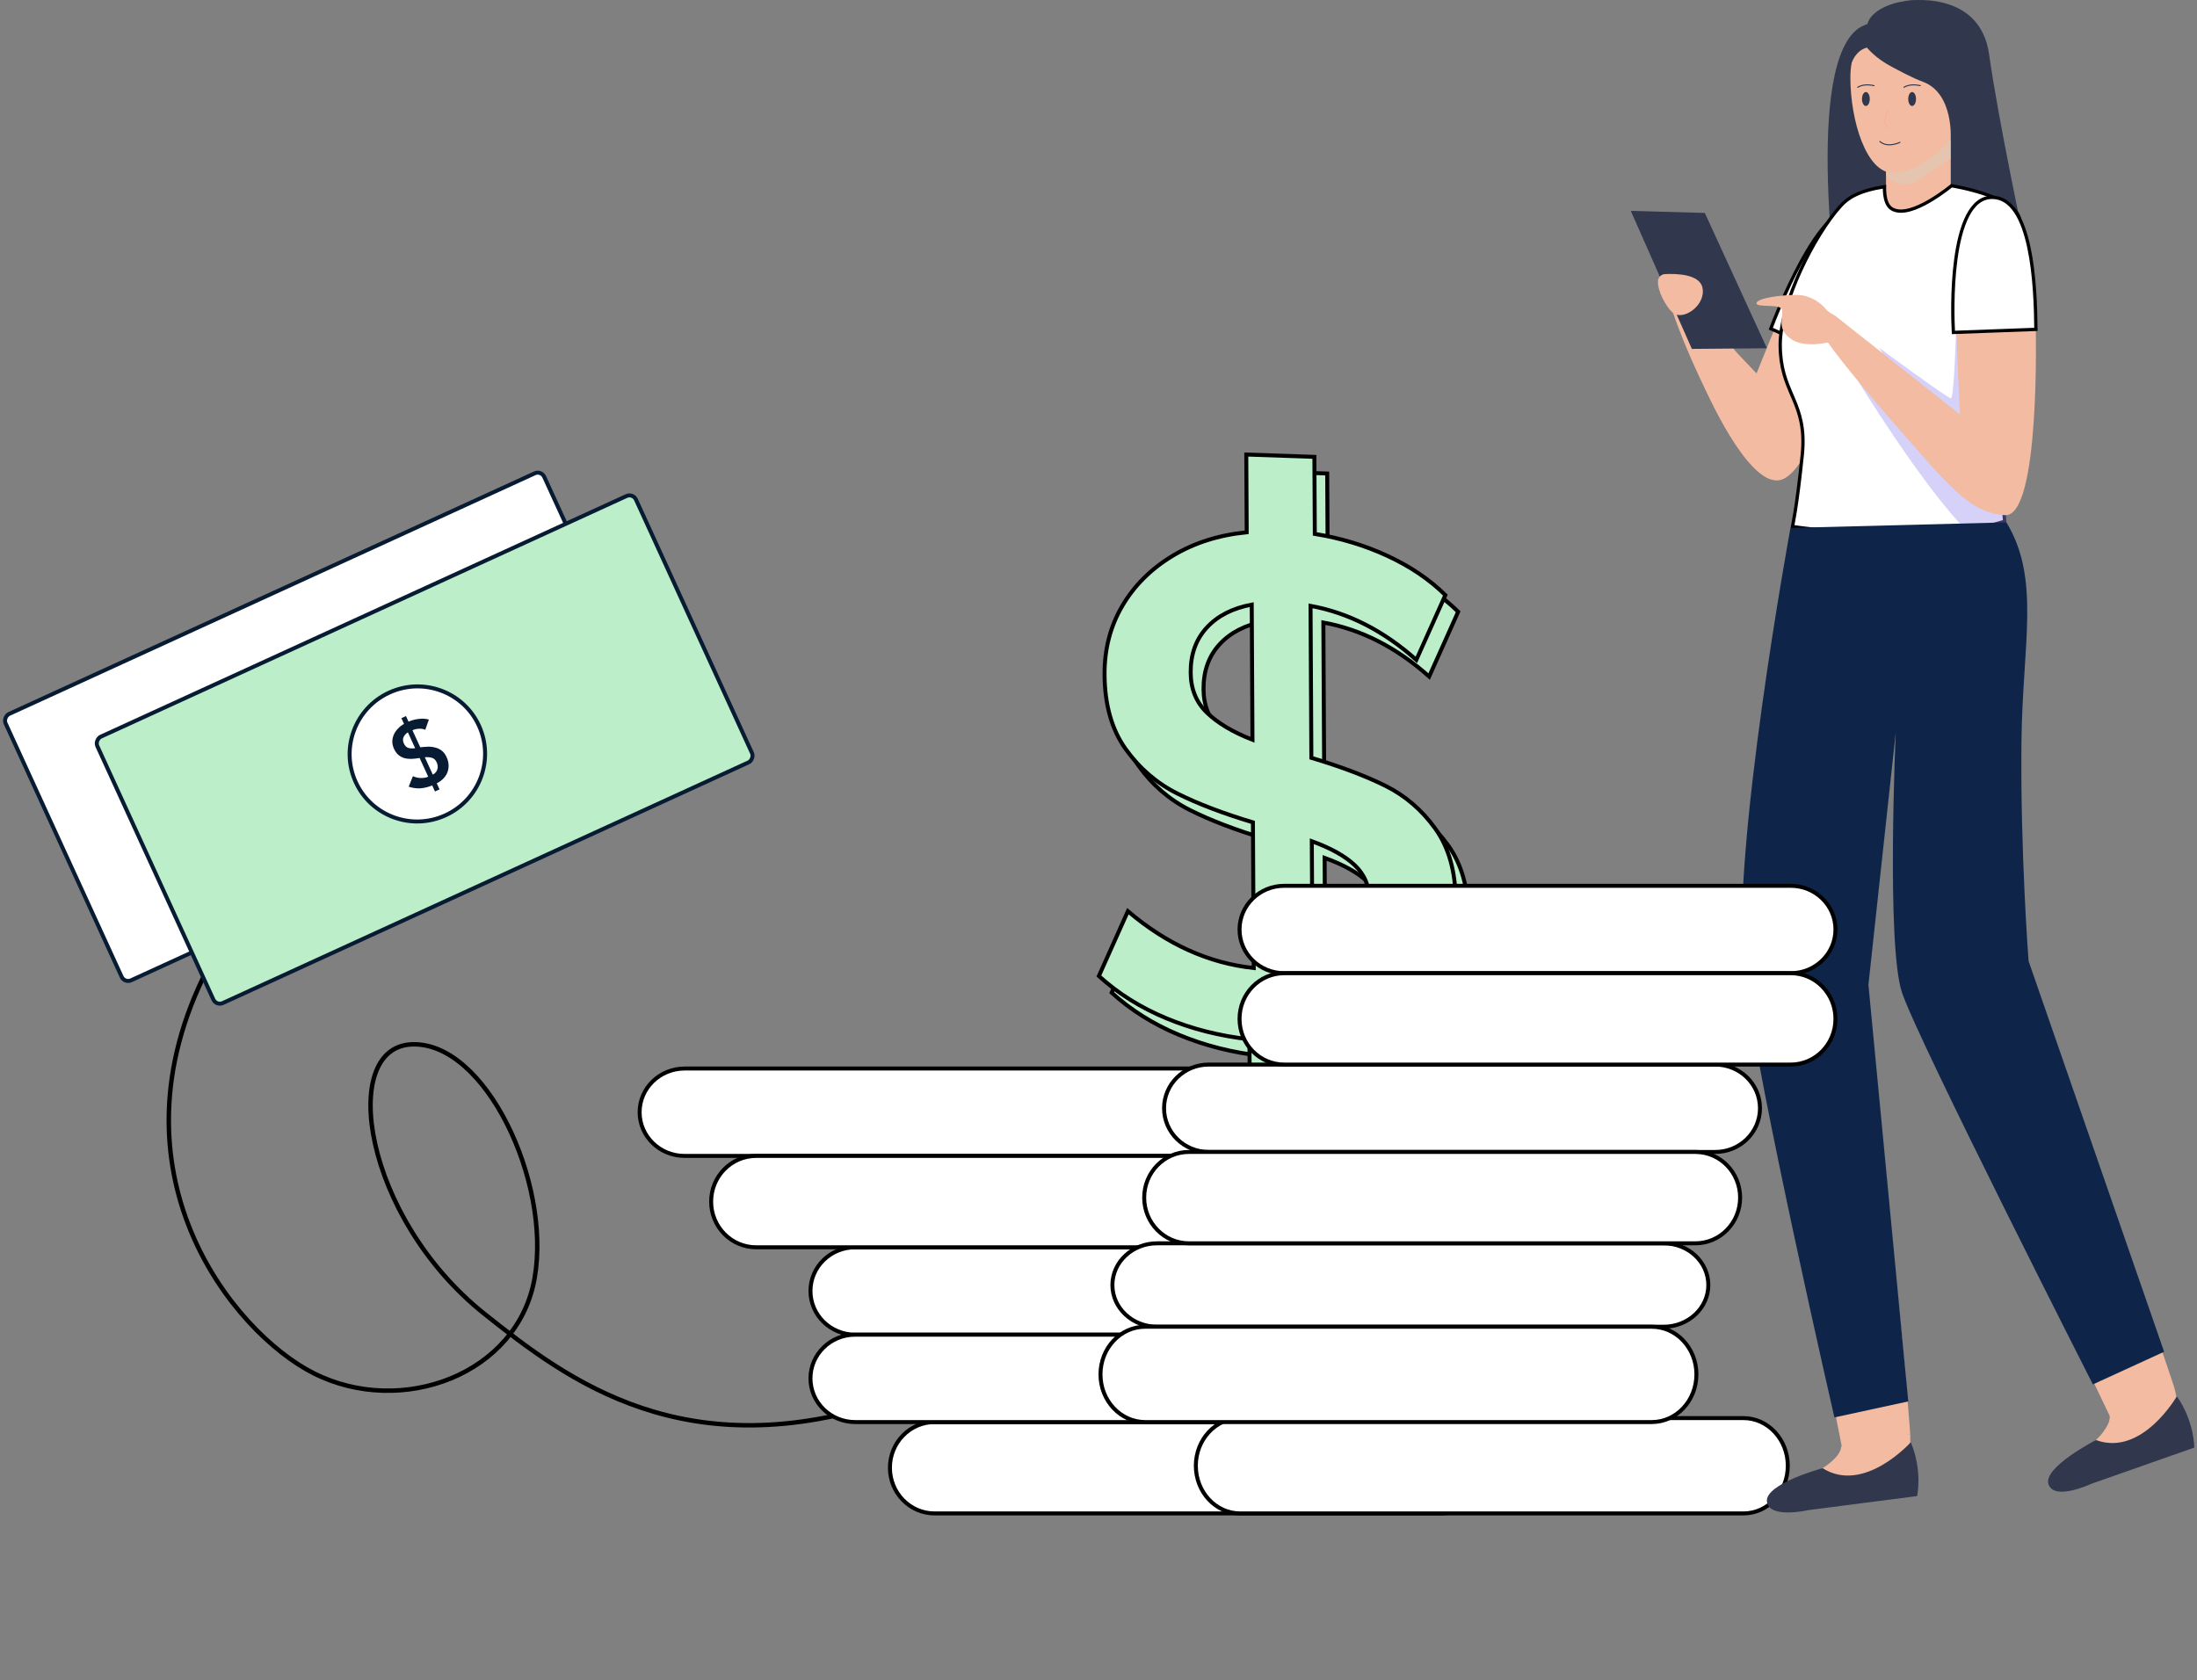<svg width="553" height="423" viewBox="0 0 553 423" fill="none"
    xmlns="http://www.w3.org/2000/svg">
    <rect x="0" y="0" width="553" height="423" fill="#808080" stroke="none"/>
    <path d="M52.422 243.53C25.928 294.966 58.55 335.41 78.949 345.709C101.095 356.89 130.399 345.981 134.583 321.686C138.766 297.392 122.103 262.129 103.621 262.914C85.139 263.699 91.5 306.5 121.933 330.758C143 347.551 172.487 369.948 224.339 352.462" stroke="black" stroke-width="1.119"/>
    <rect x="136.234" y="118.409" width="73.752" height="149.104" rx="1.789" transform="rotate(65.401 136.234 118.409)" fill="white" stroke="#071B32"/>
    <rect x="159.324" y="124.132" width="73.752" height="149.104" rx="1.789" transform="rotate(65.401 159.324 124.132)" fill="#BCEECA" stroke="#071B32"/>
    <ellipse cx="105.054" cy="189.804" rx="17.057" ry="16.989" transform="rotate(-24.599 105.054 189.804)" fill="white" stroke="#071B32"/>
    <path d="M102.828 181.67C103.617 181.326 104.467 181.1 105.38 180.99C106.286 180.866 107.144 180.919 107.954 181.148L107.044 183.722C106.548 183.504 106.009 183.417 105.428 183.46C104.853 183.483 104.318 183.609 103.82 183.837L105.784 188.127C106.402 188.05 107.033 188.001 107.677 187.98C108.321 187.959 108.937 188.028 109.526 188.187C110.122 188.325 110.669 188.58 111.166 188.952C111.663 189.324 112.077 189.871 112.407 190.593C112.745 191.329 112.915 192.039 112.918 192.723C112.929 193.386 112.809 194.006 112.558 194.583C112.314 195.14 111.96 195.645 111.497 196.097C111.047 196.542 110.527 196.909 109.936 197.197L110.636 198.726L109.485 199.253L108.785 197.724C107.834 198.125 106.853 198.368 105.843 198.454C104.841 198.519 103.85 198.382 102.869 198.043L103.929 195.399C104.52 195.677 105.175 195.831 105.894 195.861C106.607 195.878 107.237 195.769 107.783 195.536L105.625 190.821C104.921 190.937 104.251 191.013 103.613 191.048C102.969 191.069 102.363 191.003 101.796 190.852C101.242 190.695 100.744 190.434 100.303 190.071C99.855 189.694 99.476 189.165 99.164 188.486C98.873 187.849 98.734 187.227 98.749 186.621C98.772 185.994 98.908 185.409 99.158 184.866C99.423 184.317 99.772 183.823 100.208 183.384C100.651 182.924 101.147 182.543 101.696 182.24L101.035 180.796L102.186 180.268L102.828 181.67ZM102.668 184.364C102.197 184.648 101.84 185.034 101.599 185.521C101.358 186.009 101.38 186.564 101.665 187.187C101.937 187.782 102.323 188.153 102.821 188.302C103.326 188.43 103.885 188.449 104.497 188.357L102.668 184.364ZM108.935 195.009C109.519 194.707 109.898 194.277 110.072 193.718C110.26 193.152 110.208 192.55 109.916 191.913C109.631 191.29 109.225 190.911 108.699 190.775C108.18 190.618 107.591 190.571 106.932 190.633L108.935 195.009Z" fill="#071B32"/>
    <path d="M371 226.753C371 225.785 370.105 225 369 225C367.895 225 367 225.785 367 226.753V239.247C367 240.215 367.895 241 369 241C370.105 241 371 240.215 371 239.247V226.753Z" fill="#478DF7"/>
    <path d="M362.75 358H235.25C229.037 358 224 363.149 224 369.5C224 375.851 229.037 381 235.25 381H362.75C368.963 381 374 375.851 374 369.5C374 363.149 368.963 358 362.75 358Z" fill="white" stroke="black"/>
    <path d="M342.75 314H215.25C209.037 314 204 318.925 204 325C204 331.075 209.037 336 215.25 336H342.75C348.963 336 354 331.075 354 325C354 318.925 348.963 314 342.75 314Z" fill="white" stroke="black"/>
    <path d="M300.675 269H172.325C166.07 269 161 273.925 161 280C161 286.075 166.07 291 172.325 291H300.675C306.93 291 312 286.075 312 280C312 273.925 306.93 269 300.675 269Z" fill="white" stroke="black"/>
    <path d="M342.75 336H215.25C209.037 336 204 340.925 204 347C204 353.075 209.037 358 215.25 358H342.75C348.963 358 354 353.075 354 347C354 340.925 348.963 336 342.75 336Z" fill="white" stroke="black"/>
    <path d="M318.675 291H190.325C184.07 291 179 296.149 179 302.5C179 308.851 184.07 314 190.325 314H318.675C324.93 314 330 308.851 330 302.5C330 296.149 324.93 291 318.675 291Z" fill="white" stroke="black"/>
    <path d="M360.267 254.694C353.969 261.003 345.501 264.797 334.869 266.07L334.973 285.64L317.828 285.048L317.725 265.833C310.212 264.99 303.225 263.222 296.772 260.53C290.311 257.845 284.666 254.302 279.82 249.901L287.126 233.585C296.92 241.913 307.478 246.677 318.799 247.89L318.599 211.219C311.079 208.963 304.737 206.544 299.565 203.956C294.394 201.374 290.059 197.632 286.562 192.758C283.065 187.876 281.295 181.619 281.25 173.978C281.213 167.632 282.695 161.893 285.696 156.767C288.696 151.642 292.897 147.441 298.32 144.157C303.736 140.88 309.975 138.89 317.028 138.188L316.924 118.617L334.069 119.209L334.172 138.602C340.678 139.652 346.79 141.501 352.524 144.164C358.252 146.827 363.09 150.111 367.031 154.001L359.726 170.317C351.509 162.988 342.626 158.454 333.098 156.715L333.306 194.969C340.826 197.225 347.057 199.584 351.998 202.047C356.94 204.51 361.104 208.09 364.49 212.787C367.876 217.483 369.587 223.534 369.632 230.937C369.684 240.456 366.557 248.37 360.267 254.672V254.694ZM307.026 183.601C309.73 186.219 313.553 188.497 318.488 190.428L318.302 156.405C313.487 157.3 309.715 159.23 306.989 162.189C304.255 165.155 302.907 168.927 302.936 173.505C302.959 177.617 304.322 180.983 307.026 183.601ZM344.315 241.987C346.76 239.191 347.975 235.501 347.953 230.922C347.931 227.283 346.679 224.303 344.204 221.98C341.73 219.665 338.129 217.661 333.417 215.967L333.587 247.527C338.284 246.632 341.863 244.783 344.315 241.987Z" fill="#BCEECA" stroke="black"/>
    <path d="M303.792 179.41C306.496 182.028 310.312 184.306 315.254 186.236L315.068 152.213C310.253 153.108 306.481 155.039 303.755 157.997C301.021 160.963 299.673 164.735 299.702 169.314C299.725 173.426 301.088 176.791 303.792 179.41ZM341.089 237.796C343.534 235 344.749 231.309 344.727 226.731C344.704 223.092 343.452 220.111 340.978 217.789C338.503 215.474 334.902 213.469 330.19 211.776L330.361 243.336C335.058 242.441 338.636 240.592 341.089 237.796ZM357.04 250.503C350.743 256.812 342.274 260.606 331.642 261.878L331.746 281.449L314.602 280.857L314.498 261.642C306.985 260.798 299.999 259.031 293.545 256.338C287.085 253.654 281.439 250.111 276.594 245.71L283.899 229.394C293.694 237.722 304.251 242.485 315.572 243.698L315.372 207.027C307.852 204.771 301.51 202.353 296.339 199.764C291.167 197.183 286.833 193.44 283.336 188.566C279.839 183.685 278.068 177.427 278.024 169.787C277.987 163.441 279.468 157.701 282.469 152.576C285.47 147.45 289.671 143.249 295.094 139.965C300.51 136.689 306.748 134.699 313.802 133.996L313.698 114.426L330.842 115.017L330.946 134.411C337.451 135.461 343.563 137.31 349.298 139.973C355.025 142.635 359.863 145.919 363.805 149.81L356.499 166.126C348.283 158.796 339.4 154.262 329.872 152.524L330.079 190.778C337.599 193.034 343.83 195.393 348.772 197.856C353.714 200.319 357.877 203.899 361.263 208.595C364.649 213.292 366.361 219.342 366.405 226.746C366.457 236.265 363.33 244.179 357.04 250.48V250.503Z" fill="#BCEECA" stroke="black"/>
    <path d="M438.825 357H312.175C306.003 357 301 362.373 301 369C301 375.627 306.003 381 312.175 381H438.825C444.997 381 450 375.627 450 369C450 362.373 444.997 357 438.825 357Z" fill="white" stroke="black"/>
    <path d="M418.75 313H291.25C285.037 313 280 317.701 280 323.5C280 329.299 285.037 334 291.25 334H418.75C424.963 334 430 329.299 430 323.5C430 317.701 424.963 313 418.75 313Z" fill="white" stroke="black"/>
    <path d="M431.75 268H304.25C298.037 268 293 272.925 293 279C293 285.075 298.037 290 304.25 290H431.75C437.963 290 443 285.075 443 279C443 272.925 437.963 268 431.75 268Z" fill="white" stroke="black"/>
    <path d="M415.75 334H288.25C282.037 334 277 339.373 277 346C277 352.627 282.037 358 288.25 358H415.75C421.963 358 427 352.627 427 346C427 339.373 421.963 334 415.75 334Z" fill="white" stroke="black"/>
    <path d="M426.75 290H299.25C293.037 290 288 295.149 288 301.5C288 307.851 293.037 313 299.25 313H426.75C432.963 313 438 307.851 438 301.5C438 295.149 432.963 290 426.75 290Z" fill="white" stroke="black"/>
    <path d="M479.577 0.248C479.577 0.248 498.326 -2.957 500.672 13.694C503.017 30.356 509.496 60.658 509.496 60.658L462.545 75.157C462.545 75.157 453.358 10.562 470.04 6.088" fill="#31374C"/>
    <path d="M491.016 32.488V62.174H474.721V35.463L491.016 32.488Z" fill="#F2BBA2"/>
    <g style="mix-blend-mode:multiply" opacity="0.5">
        <path d="M491.016 34.531V40.093C487.836 41.182 482.566 46.502 479.979 46.442C477.513 46.406 475.651 45.208 474.721 44.241V37.905L486.579 35.462L491.016 34.531Z" fill="#D7CFBB"/>
    </g>
    <path d="M497.992 19.583C497.992 30.236 485.311 43.634 476.414 43.525C469.705 43.441 465.753 30.236 465.753 19.583C465.753 8.93 472.969 0.297 481.866 0.297C490.763 0.297 497.98 8.93 497.98 19.583H497.992Z" fill="#F2BBA2"/>
    <path d="M469.654 26.675C469.113 26.675 468.674 25.89 468.674 24.921C468.674 23.953 469.113 23.168 469.654 23.168C470.194 23.168 470.633 23.953 470.633 24.921C470.633 25.89 470.194 26.675 469.654 26.675Z" fill="#31374C"/>
    <path d="M481.294 26.675C480.754 26.675 480.315 25.89 480.315 24.921C480.315 23.953 480.754 23.168 481.294 23.168C481.835 23.168 482.273 23.953 482.273 24.921C482.273 25.89 481.835 26.675 481.294 26.675Z" fill="#31374C"/>
    <path d="M471.707 21.561C471.526 21.561 469.386 20.909 467.597 21.973" stroke="#31374C" stroke-width="0.265" stroke-miterlimit="10" stroke-linecap="round"/>
    <path d="M483.348 21.561C483.166 21.561 481.027 20.909 479.238 21.973" stroke="#31374C" stroke-width="0.265" stroke-miterlimit="10" stroke-linecap="round"/>
    <g style="mix-blend-mode:multiply">
        <path d="M475.191 27.539C475.191 27.539 474.345 30.175 474.381 30.84C474.43 31.505 475.457 32.049 475.457 32.049" stroke="#F4AF9F" stroke-width="0.215" stroke-miterlimit="10" stroke-linecap="round"/>
    </g>
    <path d="M478.227 35.831C478.227 35.831 475.132 37.379 473.174 35.613" stroke="#31374C" stroke-width="0.265" stroke-miterlimit="10" stroke-linecap="round"/>
    <path d="M504.593 201.477C505.064 231.852 500.277 256.556 493.907 256.652C487.524 256.749 481.976 232.215 481.504 201.828C481.033 171.453 485.82 146.749 492.19 146.653C498.573 146.556 504.122 171.09 504.593 201.465V201.477Z" fill="#F2BBA2"/>
    <path d="M468.825 201.65C465.899 231.891 458.381 255.906 452.034 255.289C445.688 254.672 442.907 229.666 445.845 199.425C448.77 169.183 456.289 145.168 462.636 145.785C468.982 146.402 471.762 171.408 468.825 201.65Z" fill="#F2BBA2"/>
    <path d="M489.603 247.77C500.325 230.926 537.182 326.657 541.8 347.504C546.406 368.35 533.943 349.886 516.995 320.757C500.059 291.615 485.384 254.396 489.603 247.77Z" fill="#F2BBA2"/>
    <path d="M449.587 246.295C465.145 233.78 476.024 335.762 473.704 356.996C471.383 378.217 465.496 356.73 458.786 323.707C452.09 290.672 443.47 251.228 449.587 246.307V246.295Z" fill="#F2BBA2"/>
    <path d="M479.386 197.561C479.386 197.561 478.274 239.81 483.847 254.864C489.42 269.919 531.04 356.472 531.04 356.472L547.359 349.544C547.359 349.544 521.116 268.673 503.007 248.323C503.007 248.323 518.674 147.839 493.046 144.175C475.494 141.672 479.386 197.549 479.386 197.549V197.561Z" fill="#F2BBA2"/>
    <path d="M445.301 187.441C445.301 187.441 441.034 231.298 442.702 249.509C444.37 267.719 463.578 364.091 463.578 364.091L480.816 361.056C480.816 361.056 475.921 289.448 465.525 252.096C465.525 252.096 486.437 148.046 462.768 143.028C446.981 139.678 445.301 187.441 445.301 187.441Z" fill="#F2BBA2"/>
    <path d="M480.815 361.043L480.875 367.174L464.519 374.828L452.129 372.712L458.753 369.604C458.753 369.604 463.069 367.041 463.407 364.405C463.734 361.768 480.815 361.043 480.815 361.043Z" fill="#F2BBA2"/>
    <path d="M480.961 363.078C480.961 363.078 469.199 376.222 458.755 369.608C458.755 369.608 444.237 373.538 444.744 377.999C445.252 382.461 455.176 380.164 455.176 380.164L482.545 376.633C482.545 376.633 483.983 370.309 480.961 363.078Z" fill="#31374C"/>
    <path d="M547.361 349.555L548.703 355.541L534.306 366.435L521.746 366.955L527.573 362.53C527.573 362.53 531.26 359.12 531.042 356.472C530.812 353.824 547.361 349.543 547.361 349.543V349.555Z" fill="#F2BBA2"/>
    <path d="M547.929 351.5C547.929 351.5 539.164 366.808 527.572 362.528C527.572 362.528 514.19 369.396 515.616 373.652C517.055 377.909 526.266 373.592 526.266 373.592L552.305 364.426C552.305 364.426 552.401 357.945 547.929 351.5Z" fill="#31374C"/>
    <path d="M463.57 65.571C471.681 72.331 453.597 123.915 447.142 120.275C435.114 119.695 448.375 57.349 463.57 65.571Z" fill="#F2BBA2"/>
    <path d="M445.652 120.578C435.594 117.531 416.845 72.355 419.493 70.167C421.886 65.693 465.876 123.081 445.652 120.578Z" fill="#F2BBA2"/>
    <path d="M446.702 82.704L446.605 82.957L442.133 94.009L433.937 85.376L429.101 97.625C429.101 97.625 439.546 121.784 447.645 120.926C455.756 120.067 463.602 90.201 463.602 90.201L446.69 82.691L446.702 82.704Z" fill="#F2BBA2"/>
    <path d="M429.116 53.61L444.746 87.673L425.852 87.83L410.476 53.09L429.116 53.61Z" fill="#31374C"/>
    <path d="M417.315 70.722C417.388 69.79 418.137 69.053 419.068 69.004C421.957 68.859 427.808 69.004 428.521 72.414C429.464 76.961 423.48 80.951 420.978 78.666C419.189 77.034 417.146 73.079 417.327 70.722H417.315Z" fill="#F2BBA2"/>
    <path d="M463.61 90.665C464.926 87.412 466.031 84.519 466.883 82.291C467.189 81.489 467.463 80.773 467.702 80.157L467.69 80.145L467.787 79.894C467.879 79.657 467.972 79.417 468.067 79.175C469.761 74.815 471.807 69.549 472.4 64.769C472.712 62.25 472.615 59.902 471.874 57.912C471.137 55.935 469.758 54.286 467.448 53.16C465.302 52.118 462.908 53.182 460.393 55.717C457.903 58.227 455.449 62.035 453.27 66.045C449.364 73.231 446.395 80.962 445.718 82.75L463.61 90.665Z" fill="white" stroke="black" stroke-width="0.827"/>
    <path d="M508.179 73.08V73.06L508.181 73.04C508.894 65.681 509.164 59.163 508.32 55.074L508.32 55.071C508.048 53.706 506.912 52.478 505.231 51.397C503.562 50.324 501.433 49.445 499.32 48.749C497.21 48.054 495.135 47.549 493.586 47.217C492.812 47.051 492.17 46.929 491.723 46.848C491.5 46.808 491.325 46.778 491.206 46.758C491.131 46.82 491.028 46.903 490.9 47.004C490.61 47.234 490.192 47.559 489.676 47.941C488.646 48.703 487.222 49.695 485.655 50.607C484.092 51.518 482.368 52.36 480.739 52.81C479.123 53.256 477.517 53.34 476.257 52.617C475.631 52.267 475.216 51.674 474.94 51.034C474.663 50.392 474.509 49.669 474.425 49.002C474.341 48.333 474.324 47.704 474.328 47.245C474.328 47.157 474.33 47.075 474.332 47C467.839 48.042 465.142 49.801 463.314 51.833L463.313 51.834C460.014 55.468 456.203 61.562 453.216 68.088C450.227 74.621 448.092 81.524 448.092 86.78C448.092 92.597 449.567 96.035 451.03 99.448C451.137 99.697 451.244 99.947 451.35 100.197C452.925 103.902 454.337 107.742 453.639 114.561C452.949 121.302 452.313 125.905 451.85 128.825C451.618 130.284 451.429 131.324 451.298 131.999C451.254 132.224 451.217 132.408 451.186 132.555C451.262 132.566 451.348 132.578 451.444 132.592C451.896 132.657 452.562 132.749 453.411 132.859C455.111 133.077 457.547 133.364 460.49 133.637C466.378 134.181 474.29 134.667 482.397 134.432L482.398 134.432C486.677 134.323 491.011 134.01 495.098 133.372L495.103 133.372C498.476 132.885 501.677 132.163 504.588 131.22C504.568 131.031 504.54 130.764 504.508 130.421C504.438 129.671 504.348 128.555 504.266 127.09C504.102 124.159 503.972 119.829 504.105 114.22C504.141 112.255 504.226 110.122 504.359 107.845C504.614 103.246 505.257 97.635 505.994 91.711C506.177 90.203 506.366 88.677 506.556 87.144C507.145 82.397 507.741 77.59 508.179 73.084V73.08Z" fill="white" stroke="black" stroke-width="0.827"/>
    <g style="mix-blend-mode:multiply" opacity="0.4">
        <path d="M492.384 82.606C492.384 82.606 491.84 100.187 491.102 100.284C490.365 100.381 472.934 87.503 472.934 87.503C472.934 87.503 485.082 106.221 485.445 106.414C485.808 106.608 499.504 112.448 499.601 112.073C499.697 111.699 492.384 82.618 492.384 82.618V82.606Z" fill="#958CEE"/>
    </g>
    <g style="mix-blend-mode:multiply" opacity="0.4">
        <path d="M505.043 131.495C502.021 132.498 498.684 133.26 495.167 133.768C483.429 121.773 467.775 96.041 467.206 95.086C468.101 95.691 496.509 115.098 497.053 115.751C497.403 116.198 501.537 115.086 504.523 114.215C504.257 125.412 505.043 131.495 505.043 131.495Z" fill="#958CEE"/>
    </g>
    <path d="M469.93 11.988C469.93 11.988 471.985 14.6 476.035 16.74C478.066 17.816 481.342 19.605 483.977 20.573C491.871 23.463 491 35.168 491 35.168C491 35.168 504.189 26.546 496.936 9.424C491.085 -4.373 471.574 -0.467 470.051 6.075C470.051 6.075 463.801 8.82 465.639 17.102C465.639 17.102 466.509 12.834 469.93 11.976V11.988Z" fill="#31374C"/>
    <path d="M450.675 132.898C450.675 132.898 435.42 215.837 438.962 244.567C442.503 273.309 461.736 356.828 461.736 356.828L480.328 352.801L470.295 247.904L477.173 184.386C477.173 184.386 474.767 237.94 478.744 249.875C482.721 261.81 526.796 348.521 526.796 348.521L544.723 340.298L510.609 241.943C510.609 241.943 508.494 214.446 508.82 186.405C509.11 161.955 513.656 145.716 505.024 131.508" fill="#0E2549"/>
    <path d="M503.624 53.137C506.392 54.274 508.096 57.103 508.29 60.078C509.136 73.427 513.633 126.825 503.841 128.01C492.333 129.401 491.656 80.924 493.264 69.449C494.606 59.873 496.939 50.405 503.636 53.149L503.624 53.137Z" fill="#F2BBA2"/>
    <path d="M512.401 82.064C512.401 82.064 513.658 130.263 504.664 129.694C495.671 129.126 490.328 122.064 477.248 107.155C464.168 92.246 459.949 85.982 459.949 85.982L461.751 79.344L493.35 104.362L492.443 83.479C492.443 83.479 512.123 82.004 512.413 82.052L512.401 82.064Z" fill="#F2BBA2"/>
    <path d="M503.576 128.06C500.783 128.774 497.834 127.685 495.779 125.666C486.181 116.186 455.174 84.433 456.975 78.882C458.631 73.755 508.29 117.456 507.698 121.011C507.251 123.683 507.396 127.093 503.576 128.072V128.06Z" fill="#F2BBA2"/>
    <path d="M448.55 78.015C448.949 80.131 447.075 82.537 450.702 85.27C454.328 88.003 461.376 85.911 461.376 85.911L461.738 79.357C461.738 79.357 460.179 78.632 459.562 77.797C458.946 76.963 456.178 74.242 452.201 74.242C448.223 74.242 442.336 75.04 442.131 76.298C441.925 77.567 448.236 76.346 448.55 78.003V78.015Z" fill="#F2BBA2"/>
    <path d="M512.454 82.921C512.398 77.409 512.158 69.17 510.676 62.251C509.917 58.703 508.838 55.539 507.317 53.271C505.804 51.014 503.882 49.683 501.412 49.683C498.714 49.686 496.716 51.464 495.233 54.37C493.75 57.277 492.835 61.219 492.288 65.32C491.259 73.034 491.545 81.177 491.682 83.69L512.454 82.921Z" fill="white" stroke="black" stroke-width="0.827"/>
    <path d="M450.75 223H323.25C317.037 223 312 227.925 312 234C312 240.075 317.037 245 323.25 245H450.75C456.963 245 462 240.075 462 234C462 227.925 456.963 223 450.75 223Z" fill="white" stroke="black"/>
    <path d="M450.75 245H323.25C317.037 245 312 250.149 312 256.5C312 262.851 317.037 268 323.25 268H450.75C456.963 268 462 262.851 462 256.5C462 250.149 456.963 245 450.75 245Z" fill="white" stroke="black"/>
</svg>
